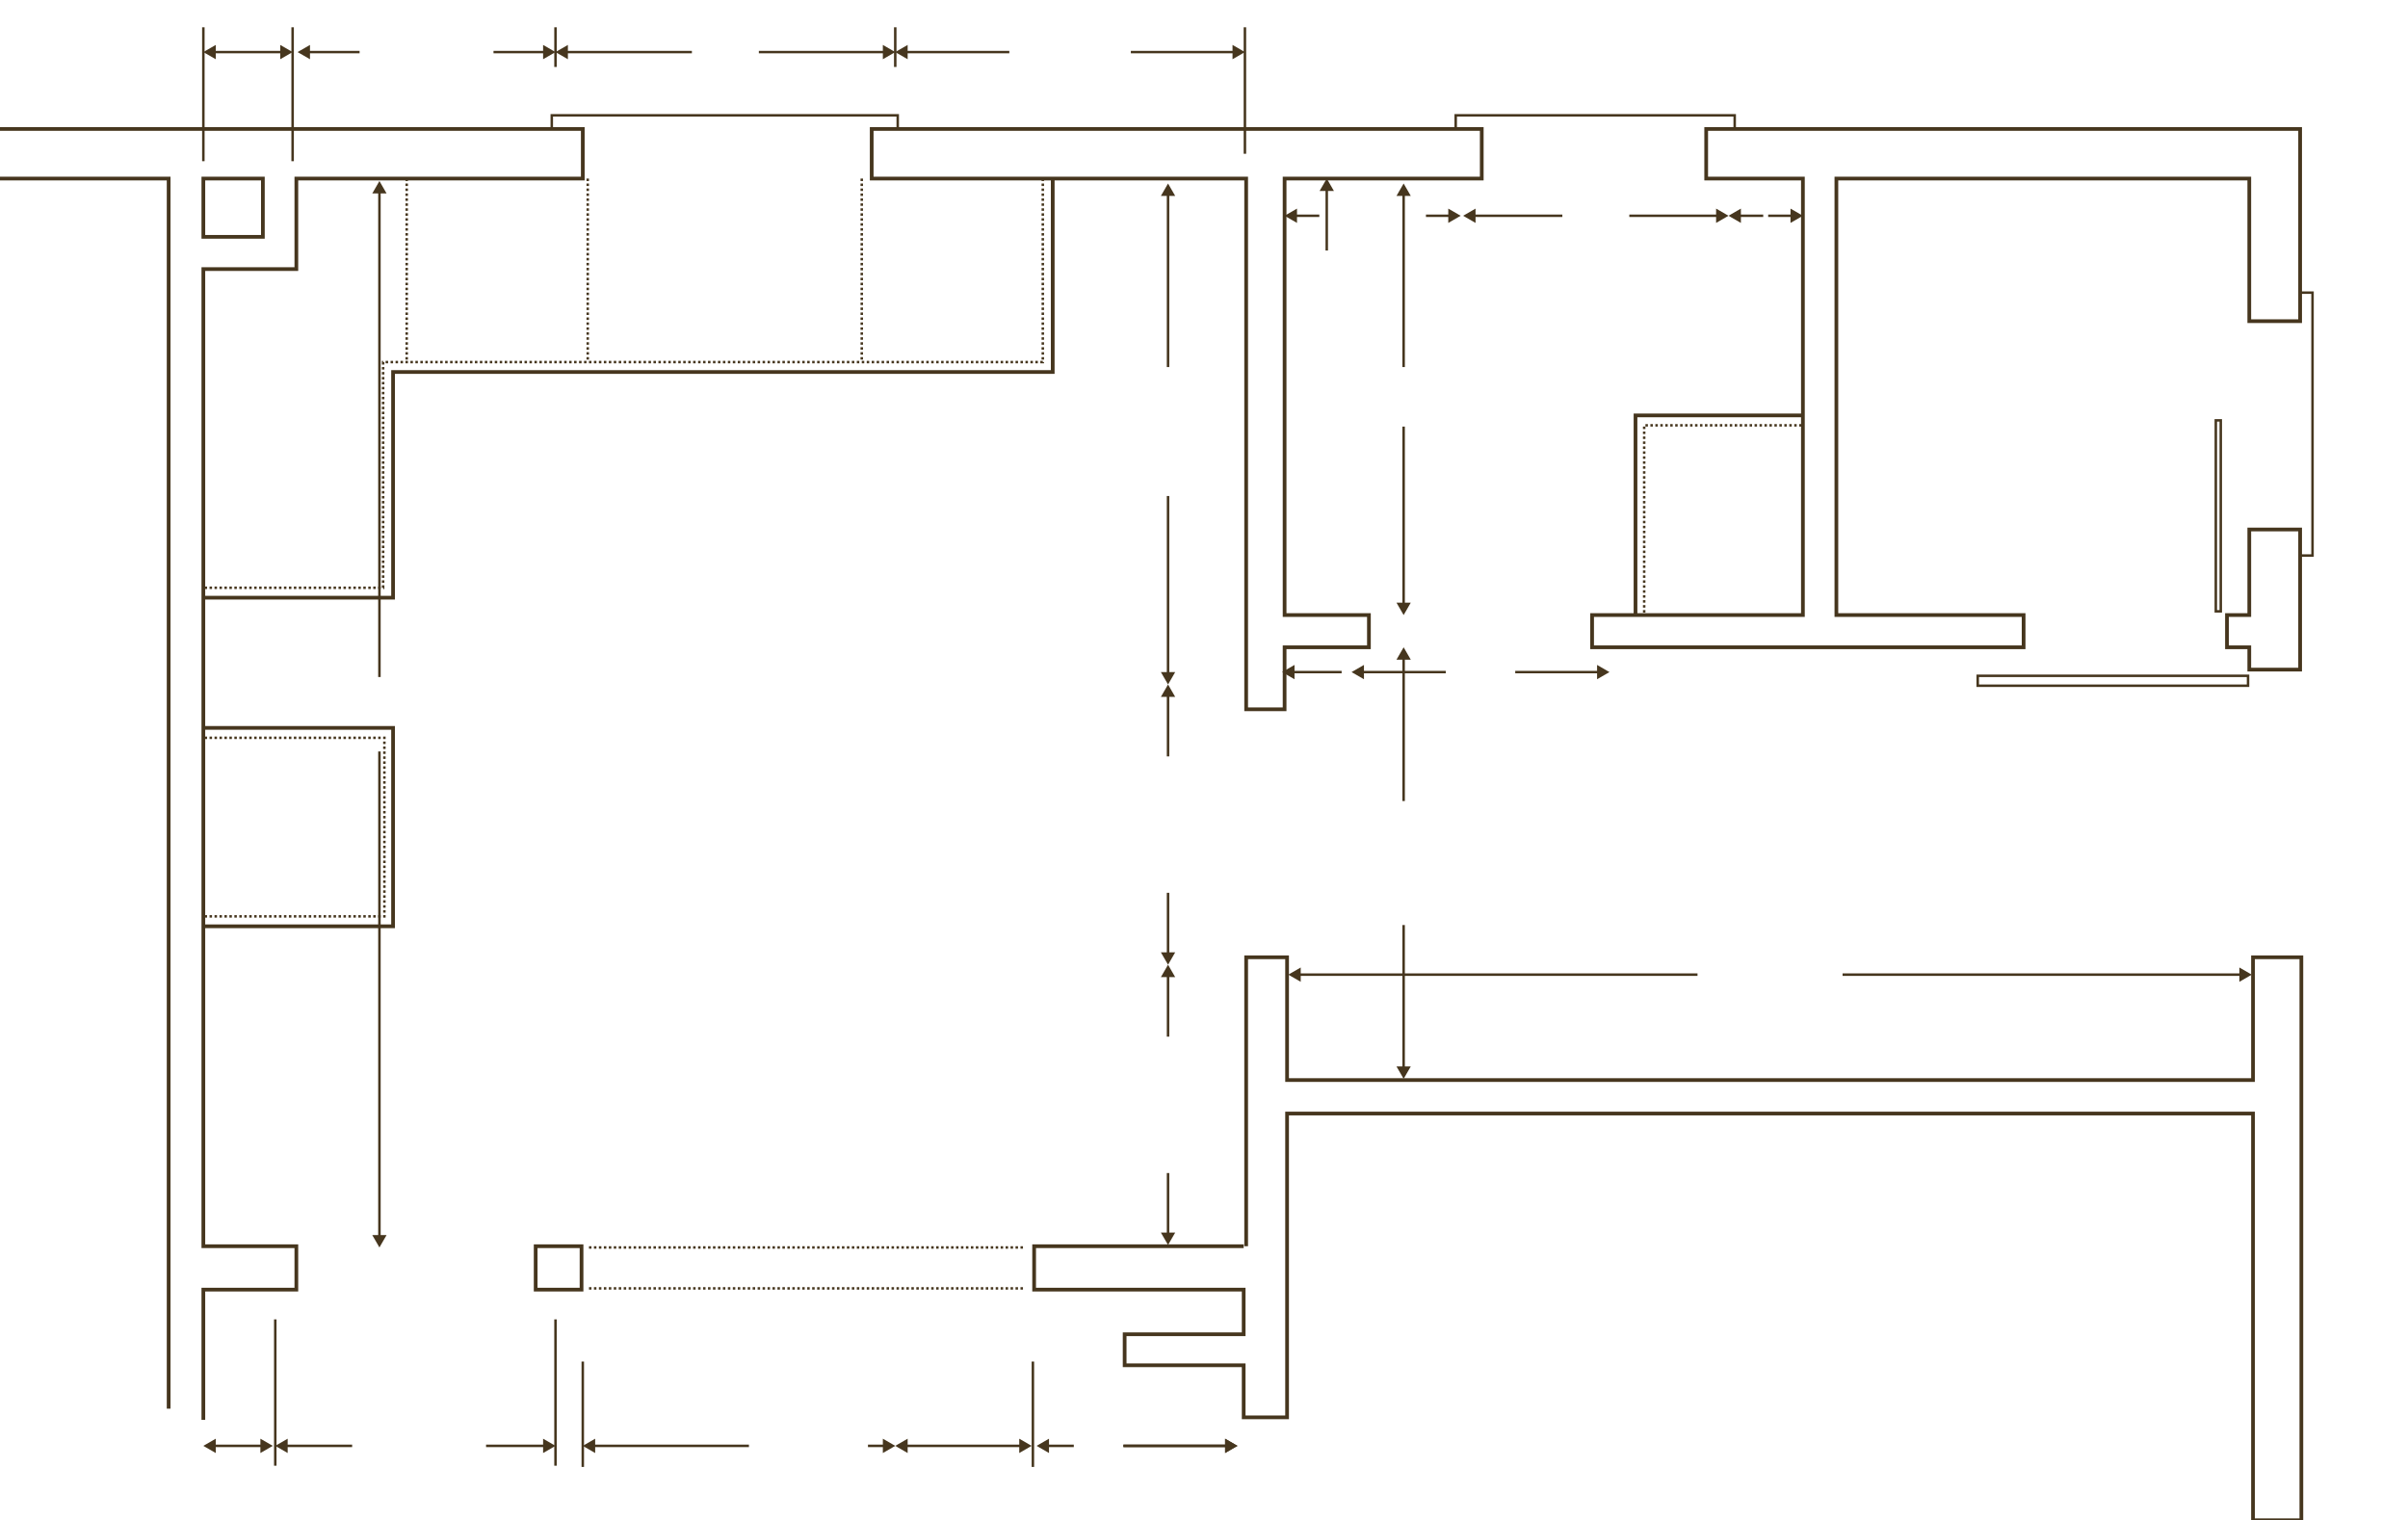 <svg xmlns="http://www.w3.org/2000/svg" width="971" height="613" viewBox="0 0 971 613" fill="none"><g clip-path="url(#clip0)"><path d="M416.5 549V591.5" stroke="#46361E"></path><path d="M235 549V591.5" stroke="#46361E"></path><path d="M224 532L224 591" stroke="#46361E"></path><path d="M111 532L111 591" stroke="#46361E"></path><path d="M82 11L82 65" stroke="#46361E"></path><path d="M118 11L118 65" stroke="#46361E"></path><path d="M224 11L224 27" stroke="#46361E"></path><path d="M361 11L361 27" stroke="#46361E"></path><path d="M502 11L502 62" stroke="#46361E"></path><path d="M347.5 72V145.5" stroke="#46361E" stroke-dasharray="1 1"></path><path d="M237 72V145.5" stroke="#46361E" stroke-dasharray="1 1"></path><path d="M164 72V145.5" stroke="#46361E" stroke-dasharray="1 1"></path><path d="M726.5 171.5H663V247" stroke="#46361E" stroke-dasharray="1 1"></path><path d="M0 52H235V72H119.5V108.5H82V241M82 572.5V520H119.5V502.5H82V373.5M68 568V72H0M501.5 502.5H417V520H501.5V538H453.5V550.5H501.5V571.5H519V449H908.5V613H928V386H908.5V435.5H519V386H502.5V502.5M82 293.5H158.5V373.5H82M82 293.5V373.5M82 293.5V241M82 241H158.5V150H424.5V72M424.5 72H351.5V52H597.5V72H518V248H552V261H518V286H502.5V72H424.5ZM727 167.5V72H688V52H927.5V129.5H907V72H740.5V248H816V261H642V248H659.5M727 167.5V248H659.5M727 167.5H659.5V248M82 72H106V95.5H82V72ZM907 213.5V248H898V261H907V270H927.5V213.5H907ZM216 502.5V520H234.5V502.5H216Z" stroke="#46361E" stroke-width="1.5"></path><path d="M519.5 393L524.5 395.887V390.113L519.5 393ZM684.5 392.5H524V393.5H684.5V392.5Z" fill="#46361E"></path><path d="M566 261L563.113 266L568.887 266L566 261ZM566.5 323L566.5 265.5L565.5 265.5L565.5 323L566.5 323Z" fill="#46361E"></path><path d="M566 74L563.113 79L568.887 79L566 74ZM566.5 148L566.5 78.5L565.5 78.5L565.5 148L566.5 148Z" fill="#46361E"></path><path d="M471 74L468.113 79L473.887 79L471 74ZM471.5 148L471.5 78.5L470.5 78.5L470.5 148L471.5 148Z" fill="#46361E"></path><path d="M566 435L563.113 430L568.887 430L566 435ZM566.5 373L566.5 430.5L565.5 430.5L565.5 373L566.5 373Z" fill="#46361E"></path><path d="M566 248L568.887 243L563.113 243L566 248ZM565.5 172L565.5 243.5L566.5 243.5L566.5 172L565.5 172Z" fill="#46361E"></path><path d="M471 276L473.887 271L468.113 271L471 276ZM470.5 200L470.5 271.5L471.5 271.5L471.5 200L470.5 200Z" fill="#46361E"></path><path d="M471 389L473.887 384L468.113 384L471 389ZM470.5 360L470.5 384.5L471.5 384.5L471.5 360L470.5 360Z" fill="#46361E"></path><path d="M471 502L473.887 497L468.113 497L471 502ZM470.5 473L470.5 497.5L471.5 497.5L471.5 473L470.5 473Z" fill="#46361E"></path><path d="M471 389L473.887 394L468.113 394L471 389ZM470.5 418L470.5 393.5L471.5 393.5L471.5 418L470.5 418Z" fill="#46361E"></path><path d="M471 276L473.887 281L468.113 281L471 276ZM470.5 305L470.5 280.5L471.5 280.5L471.5 305L470.5 305Z" fill="#46361E"></path><path d="M535 72L537.887 77L532.113 77L535 72ZM534.5 101L534.5 76.5L535.5 76.5L535.5 101L534.5 101Z" fill="#46361E"></path><path d="M518 87L523 89.887V84.113L518 87ZM532 86.5H522.5V87.5H532V86.5Z" fill="#46361E"></path><path d="M589 87L584 89.887V84.113L589 87ZM575 86.5H584.5V87.5H575V86.5Z" fill="#46361E"></path><path d="M502 21L497 18.113L497 23.887L502 21ZM456 21.5L497.5 21.5L497.5 20.5L456 20.5L456 21.5Z" fill="#46361E"></path><path d="M499 583L494 580.113L494 585.887L499 583ZM453 583.5L494.5 583.5L494.5 582.5L453 582.5L453 583.5Z" fill="#46361E"></path><path d="M499 583L494 580.113L494 585.887L499 583ZM453 583.5L494.5 583.5L494.5 582.5L453 582.5L453 583.5Z" fill="#46361E"></path><path d="M361 21L356 18.113L356 23.887L361 21ZM306 21.5L356.5 21.5L356.5 20.5L306 20.5L306 21.5Z" fill="#46361E"></path><path d="M361 583L356 580.113L356 585.887L361 583ZM350 583.5L356.5 583.5L356.5 582.5L350 582.5L350 583.5Z" fill="#46361E"></path><path d="M418 583L423 580.113V585.887L418 583ZM433 583.5H422.5V582.5H433V583.5Z" fill="#46361E"></path><path d="M224 21L219 18.113L219 23.887L224 21ZM199 21.5L219.5 21.5L219.5 20.5L199 20.5L199 21.5Z" fill="#46361E"></path><path d="M224 583L219 580.113L219 585.887L224 583ZM196 583.5L219.5 583.5L219.5 582.5L196 582.5L196 583.5Z" fill="#46361E"></path><path d="M120 21L125 18.113L125 23.887L120 21ZM145 21.5L124.5 21.5L124.5 20.5L145 20.5L145 21.5Z" fill="#46361E"></path><path d="M111 583L116 585.887L116 580.113L111 583ZM142 582.5L115.5 582.5L115.5 583.5L142 583.5L142 582.5Z" fill="#46361E"></path><path d="M153 503L155.887 498L150.113 498L153 503ZM152.5 303L152.5 498.5L153.5 498.5L153.5 303L152.5 303Z" fill="#46361E"></path><path d="M153 73L150.113 78H155.887L153 73ZM153.5 273V77.5H152.5V273H153.5Z" fill="#46361E"></path><path d="M118 21L113 18.113V23.887L118 21ZM82 21L87 23.887V18.113L82 21ZM113.5 20.5H86.5V21.5H113.5V20.5Z" fill="#46361E"></path><path d="M110 583L105 580.113V585.887L110 583ZM82 583L87 585.887V580.113L82 583ZM105.5 582.5H86.5V583.5H105.5V582.5Z" fill="#46361E"></path><path d="M361 21L366 18.113L366 23.887L361 21ZM407 21.5L365.5 21.5L365.5 20.5L407 20.5L407 21.5Z" fill="#46361E"></path><path d="M416 583L411 580.113V585.887L416 583ZM361 583L366 585.887V580.113L361 583ZM411.5 582.5H365.5V583.5H411.5V582.5Z" fill="#46361E"></path><path d="M224 21L229 23.887V18.113L224 21ZM279 20.5H228.5V21.5H279V20.5Z" fill="#46361E"></path><path d="M235 583L240 585.887L240 580.113L235 583ZM302 582.5L239.5 582.5L239.5 583.5L302 583.5L302 582.5Z" fill="#46361E"></path><path d="M697 87L692 84.113L692 89.887L697 87ZM657 87.5L692.5 87.5L692.5 86.5L657 86.5L657 87.5Z" fill="#46361E"></path><path d="M590 87L595 84.113L595 89.887L590 87ZM630 87.5L594.5 87.5L594.5 86.5L630 86.5L630 87.5Z" fill="#46361E"></path><path d="M727 87L722 89.887V84.113L727 87ZM713 86.5H722.5V87.5H713V86.5Z" fill="#46361E"></path><path d="M697 87L702 89.887V84.113L697 87ZM711 86.5H701.5V87.5H711V86.5Z" fill="#46361E"></path><path d="M517 271L522 273.887V268.113L517 271ZM541 270.5H521.5V271.5H541V270.5Z" fill="#46361E"></path><path d="M545 271L550 273.887V268.113L545 271ZM583 270.5H549.5V271.5H583V270.5Z" fill="#46361E"></path><path d="M649 271L644 273.887V268.113L649 271ZM611 270.5H644.5V271.5H611V270.5Z" fill="#46361E"></path><path d="M908 393L903 395.887V390.113L908 393ZM743 392.5H903.5V393.5H743V392.5Z" fill="#46361E"></path><path d="M237.5 519.5H413.5" stroke="#46361E" stroke-dasharray="1 1"></path><path d="M237.5 503H413.5" stroke="#46361E" stroke-dasharray="1 1"></path><path d="M82.5 297.5H155V369.5H82.5" stroke="#46361E" stroke-dasharray="1 1"></path><path d="M82.5 237H154.5V146H420.5V72" stroke="#46361E" stroke-dasharray="1 1"></path><rect x="797.5" y="272.5" width="109" height="4" stroke="#46361E"></rect><rect x="893.5" y="169.5" width="2" height="77" stroke="#46361E"></rect><path d="M222.5 52V46.5H362V52" stroke="#46361E"></path><path d="M587 51.5V46.5H699.5V51.5" stroke="#46361E"></path><path d="M927.5 118H932.5V224H927.5" stroke="#46361E"></path></g><defs><clipPath id="clip0"><rect width="971" height="613" fill="white"></rect></clipPath></defs></svg>